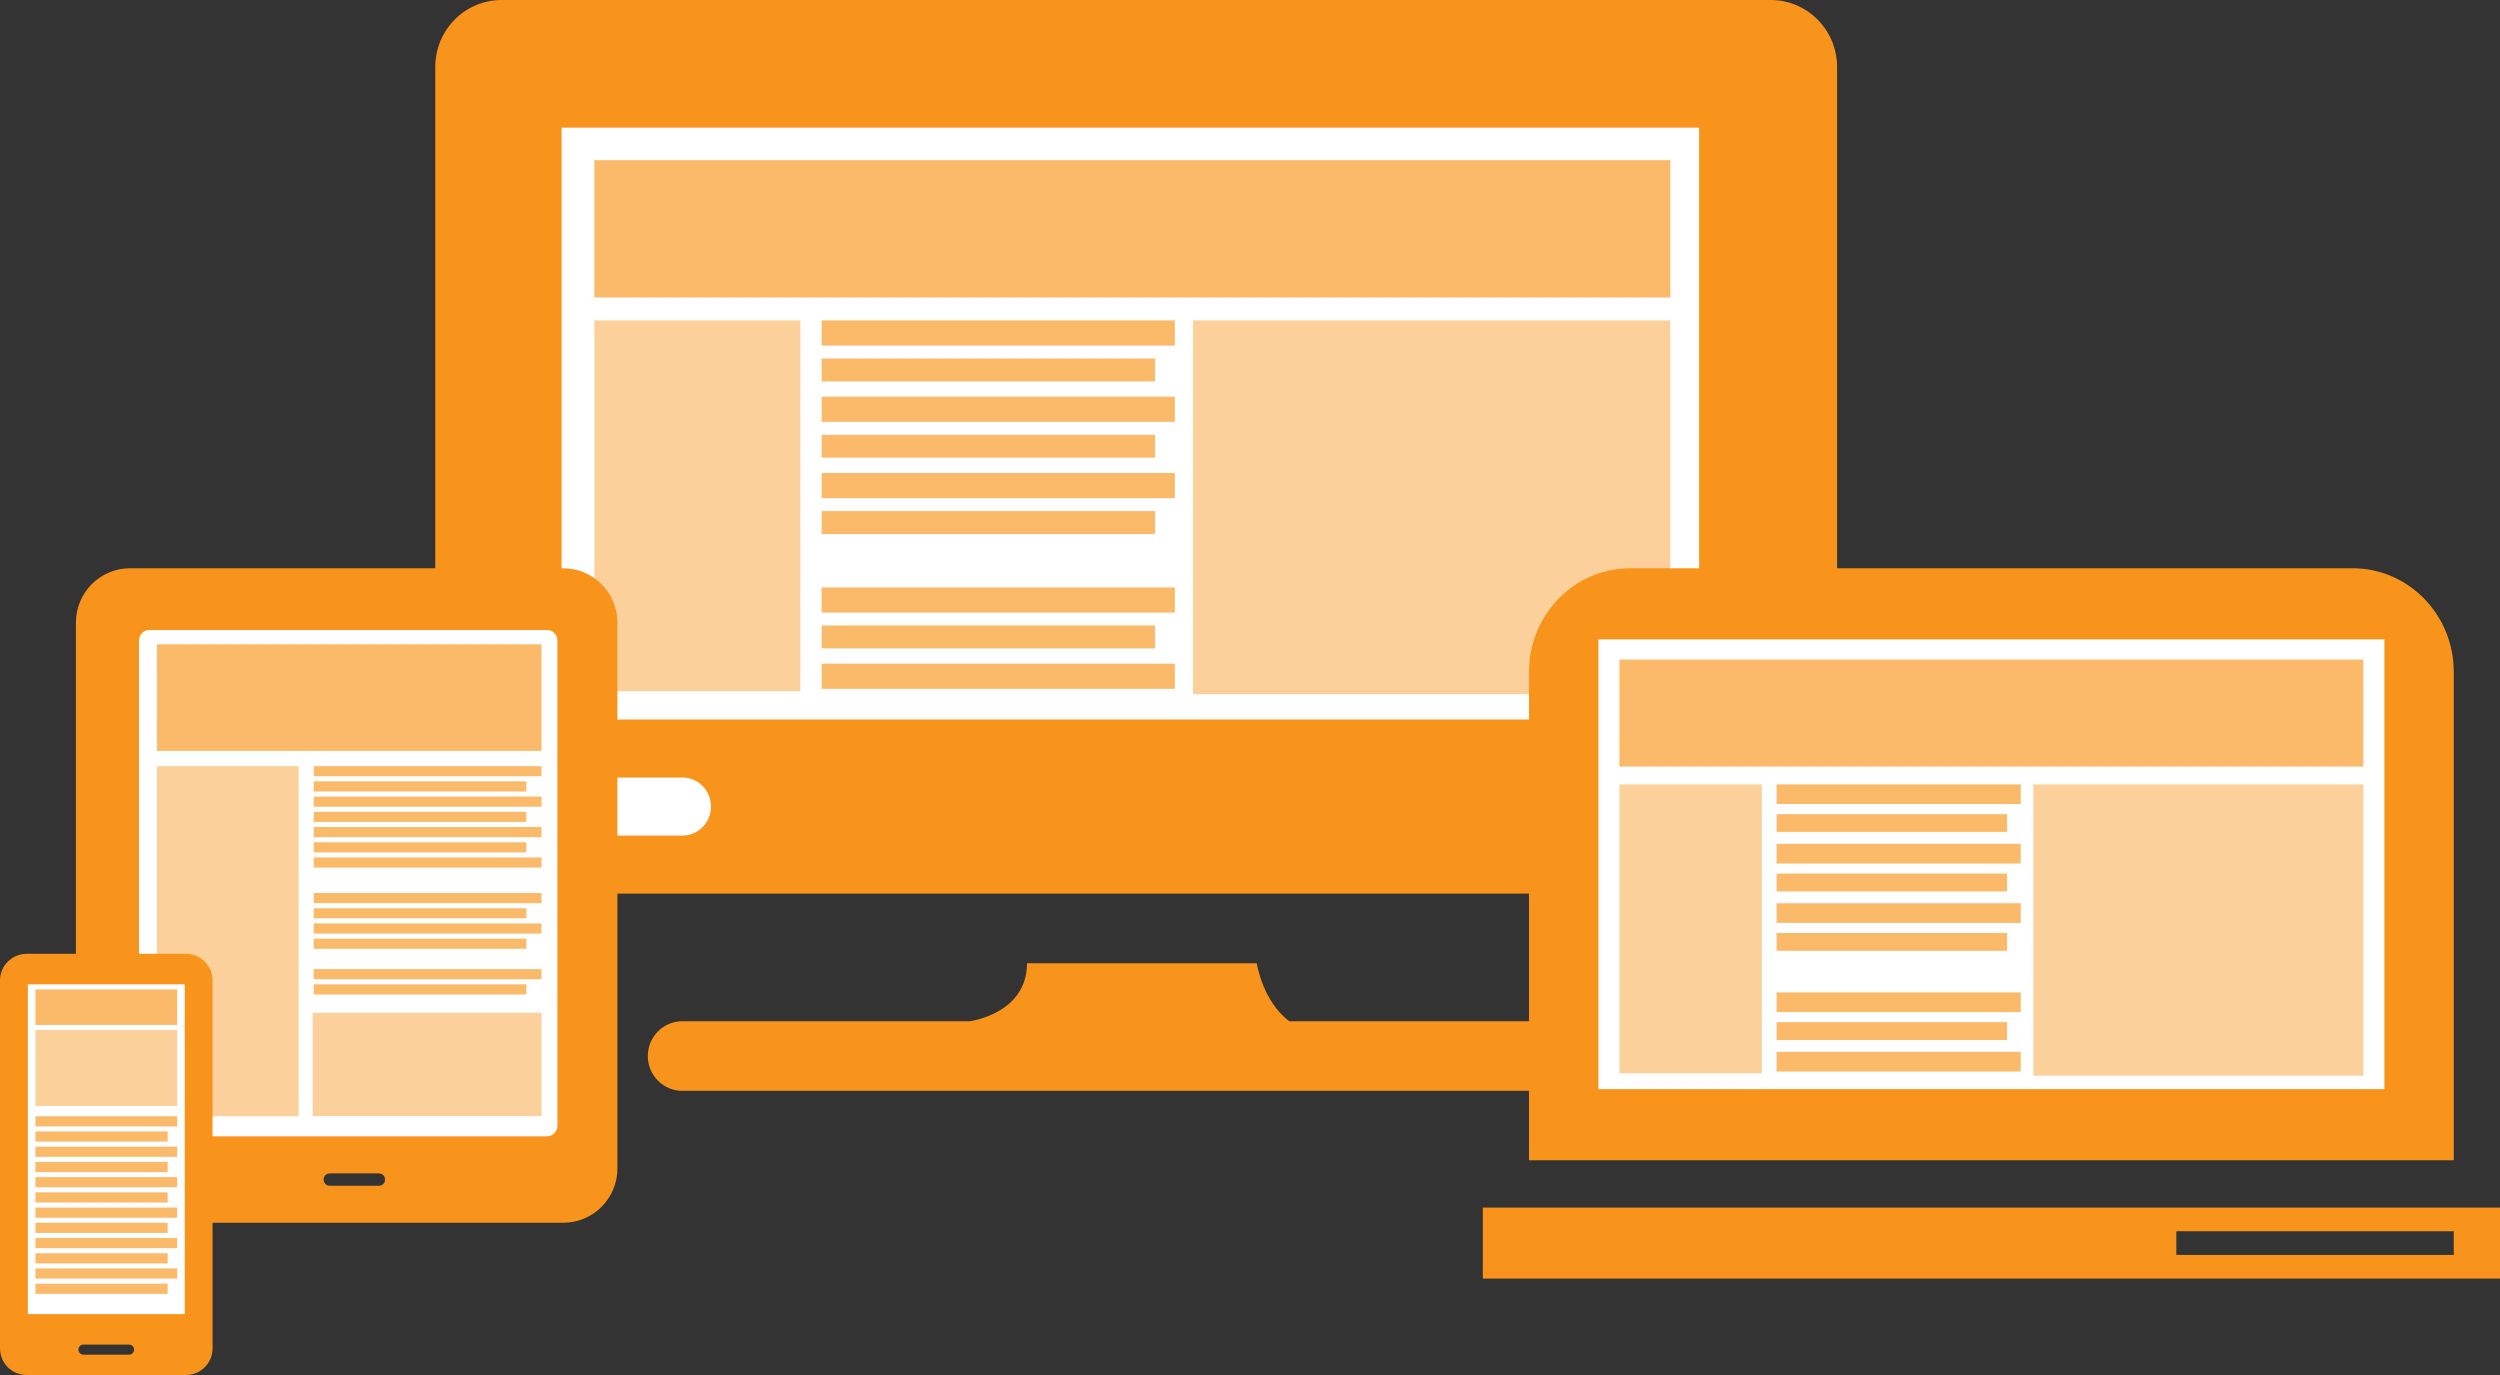 <?xml version="1.0" encoding="utf-8"?>
<!-- Generator: Adobe Illustrator 17.0.0, SVG Export Plug-In . SVG Version: 6.00 Build 0)  -->
<!DOCTYPE svg PUBLIC "-//W3C//DTD SVG 1.1//EN" "http://www.w3.org/Graphics/SVG/1.1/DTD/svg11.dtd">
<svg version="1.1" id="Layer_1" xmlns="http://www.w3.org/2000/svg" xmlns:xlink="http://www.w3.org/1999/xlink" x="0px" y="0px"
	 width="300px" height="165px" viewBox="0 0 300 165" enable-background="new 0 0 300 165" xml:space="preserve">
<rect x="0" y="0" width="300" height="165" fill="#333333" stroke="none"/>
<g>
	<g>
		<path fill-rule="evenodd" clip-rule="evenodd" fill="#F8941C" d="M60.19,0h152.29c4.4,0,7.97,3.6,7.97,8.04v91.15
			c0,4.44-3.57,8.04-7.97,8.04H60.19c-4.4,0-7.96-3.6-7.96-8.04V8.04C52.23,3.6,55.79,0,60.19,0z"/>
		<path fill-rule="evenodd" clip-rule="evenodd" fill="#FFFFFF" d="M70.84,93.3h11.03c1.91,0,3.45,1.56,3.45,3.49
			c0,1.92-1.54,3.48-3.45,3.48H70.84c-1.9,0-3.45-1.56-3.45-3.48C67.39,94.86,68.94,93.3,70.84,93.3z"/>
		<rect x="67.39" y="15.32" fill-rule="evenodd" clip-rule="evenodd" fill="#FFFFFF" width="136.51" height="71.02"/>
	</g>
	<path fill-rule="evenodd" clip-rule="evenodd" fill="#F8941C" d="M81.87,122.55c-2.28,0-4.13,1.87-4.13,4.18
		c0,2.3,1.85,4.17,4.13,4.17H190.8c2.28,0,4.14-1.87,4.14-4.17c0-2.31-1.86-4.18-4.14-4.18h-36.08c-3.21-2.38-3.91-6.96-3.91-6.96
		h-27.57c0,6.1-6.9,6.96-6.9,6.96H81.87z"/>
	<rect x="71.32" y="19.22" fill-rule="evenodd" clip-rule="evenodd" fill="#FBBA6A" width="129.12" height="16.48"/>
	<rect x="71.32" y="38.45" fill-rule="evenodd" clip-rule="evenodd" fill="#FCD09A" width="24.72" height="44.49"/>
	<rect x="98.6" y="38.45" fill-rule="evenodd" clip-rule="evenodd" fill="#FBBA6A" width="42.38" height="3.02"/>
	<rect x="98.6" y="43.02" fill-rule="evenodd" clip-rule="evenodd" fill="#FBBA6A" width="40.01" height="2.75"/>
	<rect x="98.6" y="47.6" fill-rule="evenodd" clip-rule="evenodd" fill="#FBBA6A" width="42.38" height="3.02"/>
	<rect x="98.6" y="52.18" fill-rule="evenodd" clip-rule="evenodd" fill="#FBBA6A" width="40.01" height="2.74"/>
	<rect x="98.6" y="56.76" fill-rule="evenodd" clip-rule="evenodd" fill="#FBBA6A" width="42.38" height="3.02"/>
	<rect x="98.6" y="61.33" fill-rule="evenodd" clip-rule="evenodd" fill="#FBBA6A" width="40.01" height="2.75"/>
	<rect x="98.6" y="70.49" fill-rule="evenodd" clip-rule="evenodd" fill="#FBBA6A" width="42.38" height="3.02"/>
	<rect x="98.6" y="79.64" fill-rule="evenodd" clip-rule="evenodd" fill="#FBBA6A" width="42.38" height="3.02"/>
	<rect x="98.6" y="75.06" fill-rule="evenodd" clip-rule="evenodd" fill="#FBBA6A" width="40.01" height="2.75"/>
	<rect x="143.16" y="38.45" fill-rule="evenodd" clip-rule="evenodd" fill="#FCD09A" width="57.28" height="44.85"/>
</g>
<g>
	<rect x="190.69" y="74.28" fill-rule="evenodd" clip-rule="evenodd" fill="#FFFFFF" width="98.99" height="60.28"/>
	<g>
		<rect x="194.33" y="79.15" fill-rule="evenodd" clip-rule="evenodd" fill="#FBBA6A" width="89.27" height="12.84"/>
		<rect x="194.33" y="94.13" fill-rule="evenodd" clip-rule="evenodd" fill="#FCD09A" width="17.09" height="34.67"/>
		<rect x="213.19" y="94.13" fill-rule="evenodd" clip-rule="evenodd" fill="#FBBA6A" width="29.3" height="2.35"/>
		<rect x="213.19" y="97.7" fill-rule="evenodd" clip-rule="evenodd" fill="#FBBA6A" width="27.66" height="2.13"/>
		<rect x="213.19" y="101.26" fill-rule="evenodd" clip-rule="evenodd" fill="#FBBA6A" width="29.3" height="2.36"/>
		<rect x="213.19" y="104.83" fill-rule="evenodd" clip-rule="evenodd" fill="#FBBA6A" width="27.66" height="2.14"/>
		<rect x="213.19" y="108.39" fill-rule="evenodd" clip-rule="evenodd" fill="#FBBA6A" width="29.3" height="2.36"/>
		<rect x="213.19" y="111.96" fill-rule="evenodd" clip-rule="evenodd" fill="#FBBA6A" width="27.66" height="2.14"/>
		<rect x="213.19" y="119.09" fill-rule="evenodd" clip-rule="evenodd" fill="#FBBA6A" width="29.3" height="2.36"/>
		<rect x="213.19" y="126.22" fill-rule="evenodd" clip-rule="evenodd" fill="#FBBA6A" width="29.3" height="2.36"/>
		<rect x="213.19" y="122.66" fill-rule="evenodd" clip-rule="evenodd" fill="#FBBA6A" width="27.66" height="2.14"/>
		<rect x="244" y="94.13" fill-rule="evenodd" clip-rule="evenodd" fill="#FCD09A" width="39.6" height="34.95"/>
	</g>
	<g>
		<path fill-rule="evenodd" clip-rule="evenodd" fill="#F8941C" d="M195.62,68.19c-6.7,0-12.14,5.57-12.14,12.43v58.61h110.97V80.62
			c0-6.86-5.43-12.43-12.14-12.43H195.62z M191.81,76.72h94.32v53.98h-94.32V76.72z"/>
		<path fill-rule="evenodd" clip-rule="evenodd" fill="#F8941C" d="M177.94,144.91v8.52H300v-8.52H177.94z M261.16,147.75h33.29
			v2.84h-33.29V147.75z"/>
	</g>
</g>
<g>
	<path fill-rule="evenodd" clip-rule="evenodd" fill="#F8941C" d="M15.61,68.19c-3.59,0-6.5,2.92-6.5,6.52v65.5
		c0,3.61,2.91,6.52,6.5,6.52h51.98c3.59,0,6.5-2.91,6.5-6.52v-65.5c0-3.6-2.91-6.52-6.5-6.52H15.61z M39.57,140.81h5.9
		c0.41,0,0.74,0.33,0.74,0.74s-0.33,0.74-0.74,0.74h-5.9c-0.41,0-0.74-0.33-0.74-0.74S39.16,140.81,39.57,140.81z"/>
	<path fill-rule="evenodd" clip-rule="evenodd" fill="#FFFFFF" d="M17.93,75.6h47.7c0.7,0,1.26,0.57,1.26,1.26v58.24
		c0,0.7-0.56,1.26-1.26,1.26h-47.7c-0.69,0-1.25-0.56-1.25-1.26V76.86C16.68,76.17,17.24,75.6,17.93,75.6z"/>
	<rect x="18.83" y="77.32" fill-rule="evenodd" clip-rule="evenodd" fill="#FBBA6A" width="46.15" height="12.79"/>
	<rect x="18.83" y="91.94" fill-rule="evenodd" clip-rule="evenodd" fill="#FCD09A" width="17" height="42.01"/>
	<rect x="37.52" y="121.53" fill-rule="evenodd" clip-rule="evenodd" fill="#FCD09A" width="27.46" height="12.4"/>
	<rect x="37.65" y="91.94" fill-rule="evenodd" clip-rule="evenodd" fill="#FBBA6A" width="27.33" height="1.21"/>
	<rect x="37.65" y="93.76" fill-rule="evenodd" clip-rule="evenodd" fill="#FBBA6A" width="25.51" height="1.22"/>
	<rect x="37.65" y="95.59" fill-rule="evenodd" clip-rule="evenodd" fill="#FBBA6A" width="27.33" height="1.22"/>
	<rect x="37.65" y="97.42" fill-rule="evenodd" clip-rule="evenodd" fill="#FBBA6A" width="25.51" height="1.21"/>
	<rect x="37.65" y="107.16" fill-rule="evenodd" clip-rule="evenodd" fill="#FBBA6A" width="27.33" height="1.22"/>
	<rect x="37.65" y="108.99" fill-rule="evenodd" clip-rule="evenodd" fill="#FBBA6A" width="25.51" height="1.21"/>
	<rect x="37.65" y="116.29" fill-rule="evenodd" clip-rule="evenodd" fill="#FBBA6A" width="27.33" height="1.22"/>
	<rect x="37.65" y="118.12" fill-rule="evenodd" clip-rule="evenodd" fill="#FBBA6A" width="25.51" height="1.22"/>
	<rect x="37.65" y="110.81" fill-rule="evenodd" clip-rule="evenodd" fill="#FBBA6A" width="27.33" height="1.22"/>
	<rect x="37.65" y="112.64" fill-rule="evenodd" clip-rule="evenodd" fill="#FBBA6A" width="25.51" height="1.22"/>
	<rect x="37.65" y="99.24" fill-rule="evenodd" clip-rule="evenodd" fill="#FBBA6A" width="27.33" height="1.22"/>
	<rect x="37.65" y="101.07" fill-rule="evenodd" clip-rule="evenodd" fill="#FBBA6A" width="25.51" height="1.22"/>
	<rect x="37.65" y="102.9" fill-rule="evenodd" clip-rule="evenodd" fill="#FBBA6A" width="27.33" height="1.21"/>
</g>
<g>
	<path fill-rule="evenodd" clip-rule="evenodd" fill="#F8941C" d="M3.19,114.46c-1.76,0-3.19,1.44-3.19,3.2v44.14
		c0,1.77,1.43,3.2,3.19,3.2h19.13c1.76,0,3.19-1.43,3.19-3.2v-44.14c0-1.76-1.43-3.2-3.19-3.2H3.19z M10.02,161.35h5.47
		c0.33,0,0.6,0.27,0.6,0.61c0,0.33-0.27,0.6-0.6,0.6h-5.47c-0.34,0-0.61-0.27-0.61-0.6C9.41,161.62,9.68,161.35,10.02,161.35z"/>
	<rect x="3.34" y="118.12" fill-rule="evenodd" clip-rule="evenodd" fill="#FFFFFF" width="18.83" height="39.57"/>
	<rect x="4.25" y="118.73" fill-rule="evenodd" clip-rule="evenodd" fill="#FBBA6A" width="17.01" height="4.26"/>
	<rect x="4.25" y="123.6" fill-rule="evenodd" clip-rule="evenodd" fill="#FCD09A" width="17.01" height="9.13"/>
	<rect x="4.25" y="133.95" fill-rule="evenodd" clip-rule="evenodd" fill="#FBBA6A" width="17.01" height="1.22"/>
	<rect x="4.25" y="135.77" fill-rule="evenodd" clip-rule="evenodd" fill="#FBBA6A" width="15.87" height="1.22"/>
	<rect x="4.25" y="137.6" fill-rule="evenodd" clip-rule="evenodd" fill="#FBBA6A" width="17.01" height="1.22"/>
	<rect x="4.25" y="139.43" fill-rule="evenodd" clip-rule="evenodd" fill="#FBBA6A" width="15.87" height="1.22"/>
	<rect x="4.25" y="141.25" fill-rule="evenodd" clip-rule="evenodd" fill="#FBBA6A" width="17.01" height="1.22"/>
	<rect x="4.25" y="143.08" fill-rule="evenodd" clip-rule="evenodd" fill="#FBBA6A" width="15.87" height="1.22"/>
	<rect x="4.25" y="144.91" fill-rule="evenodd" clip-rule="evenodd" fill="#FBBA6A" width="17.01" height="1.22"/>
	<rect x="4.25" y="146.73" fill-rule="evenodd" clip-rule="evenodd" fill="#FBBA6A" width="15.87" height="1.22"/>
	<rect x="4.25" y="148.56" fill-rule="evenodd" clip-rule="evenodd" fill="#FBBA6A" width="17.01" height="1.22"/>
	<rect x="4.25" y="150.39" fill-rule="evenodd" clip-rule="evenodd" fill="#FBBA6A" width="15.87" height="1.22"/>
	<rect x="4.25" y="152.21" fill-rule="evenodd" clip-rule="evenodd" fill="#FBBA6A" width="17.01" height="1.22"/>
	<rect x="4.25" y="154.04" fill-rule="evenodd" clip-rule="evenodd" fill="#FBBA6A" width="15.87" height="1.22"/>
</g>
</svg>
